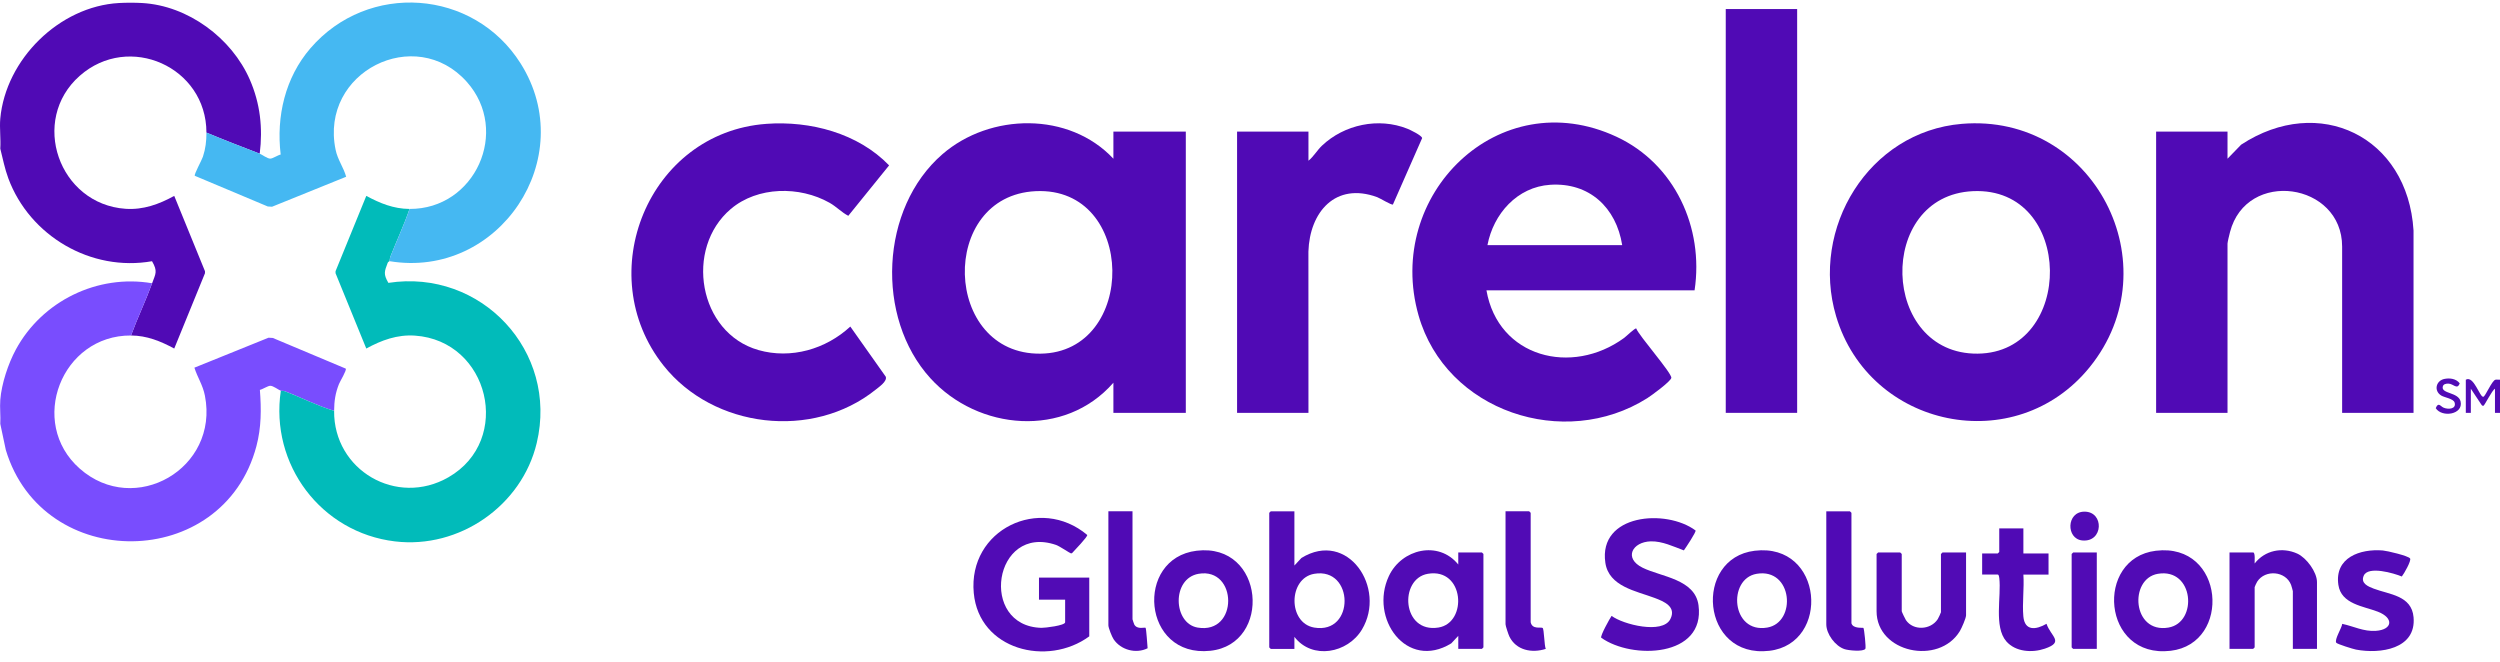 <svg xmlns="http://www.w3.org/2000/svg" width="170" height="45" viewBox="0 0 170 45" fill="none"><path d="M8.089 0.205C8.567 0.178 9.182 0.178 9.661 0.205C12.784 0.381 15.754 2.584 16.989 5.419C17.694 7.037 17.879 8.702 17.661 10.451C16.447 9.985 15.236 9.517 14.037 9.016C14.037 4.549 8.765 2.204 5.421 5.156C2.003 8.173 3.998 13.888 8.541 14.199C9.742 14.281 10.818 13.887 11.848 13.32L13.939 18.443V18.578L11.848 23.701C10.917 23.198 9.989 22.82 8.908 22.813C9.349 21.616 9.907 20.46 10.344 19.262C10.582 18.608 10.738 18.454 10.338 17.763C6.185 18.495 2.018 16.044 0.565 12.125C0.321 11.465 0.191 10.787 0.019 10.108C0.064 9.446 -0.041 8.712 0.019 8.06C0.392 4.029 4.031 0.434 8.089 0.205Z" fill="#500AB5"></path><path d="M10.345 19.262C9.908 20.46 9.35 21.616 8.909 22.814C4.183 22.784 1.874 28.733 5.421 31.865C9.158 35.163 14.904 31.863 13.935 26.911C13.792 26.176 13.434 25.68 13.219 25.002L18.26 22.964L18.551 22.981L23.512 25.066C23.584 25.181 23.124 25.926 23.05 26.114C22.801 26.743 22.727 27.263 22.72 27.936C21.571 27.596 20.488 27.03 19.367 26.603C19.265 26.564 19.148 26.588 19.096 26.57C18.929 26.508 18.586 26.233 18.378 26.233C18.215 26.233 17.861 26.473 17.672 26.512C17.772 27.828 17.775 29.057 17.436 30.341C15.179 38.872 2.915 38.966 0.396 30.599L0.02 28.825C0.051 28.291 -0.023 27.713 0.02 27.185C0.109 26.086 0.555 24.737 1.078 23.769C2.86 20.474 6.628 18.626 10.344 19.262H10.345Z" fill="#794DFE"></path><path d="M75.711 10.793V8.948H80.635V28.073H75.711V26.024C72.415 29.808 66.517 29.294 63.266 25.719C59.514 21.593 59.847 14.155 64.087 10.484C67.33 7.676 72.705 7.581 75.711 10.793ZM70.432 12.999C63.792 13.307 64.106 24.129 70.755 24.049C77.348 23.969 77.296 12.681 70.432 12.999Z" fill="#500AB5"></path><path d="M115.231 19.741H101.078C101.873 24.31 106.881 25.578 110.439 22.98C110.583 22.874 111.187 22.287 111.264 22.337C111.454 22.842 113.727 25.411 113.649 25.703C113.581 25.958 112.301 26.895 112.011 27.078C106.37 30.637 98.323 27.982 96.462 21.448C94.129 13.259 101.915 5.571 109.922 9.299C113.882 11.143 115.874 15.48 115.231 19.74V19.741ZM110.309 16.667C109.904 14.117 108.073 12.393 105.417 12.565C103.169 12.71 101.552 14.543 101.147 16.667H110.309Z" fill="#500AB5"></path><path d="M133.405 8.422C142.379 7.671 147.704 18.038 142.101 24.964C137.062 31.191 127.122 29.127 124.855 21.501C123.079 15.528 127.067 8.954 133.406 8.422H133.405ZM134.157 12.999C127.563 13.301 127.862 24.109 134.48 24.048C141.1 23.987 141.073 12.681 134.157 12.999Z" fill="#500AB5"></path><path d="M164.12 28.074H159.265V16.77C159.265 12.4 152.759 11.473 151.641 15.779C151.602 15.925 151.471 16.462 151.471 16.565V28.074H146.616V8.949H151.471V10.793L152.396 9.839C157.688 6.366 163.728 9.27 164.12 15.678V28.075V28.074Z" fill="#500AB5"></path><path d="M52.108 8.422C55.099 8.204 58.345 9.055 60.459 11.246L57.684 14.675C57.231 14.442 56.872 14.048 56.407 13.787C54.373 12.64 51.517 12.668 49.696 14.21C46.533 16.89 47.487 22.639 51.575 23.805C53.789 24.436 56.159 23.745 57.821 22.206L60.23 25.613C60.347 25.922 59.785 26.305 59.539 26.502C55.261 29.93 48.519 29.137 45.121 24.858C40.182 18.636 44.093 9.009 52.108 8.423V8.422Z" fill="#500AB5"></path><path d="M27.848 14.208C27.472 15.311 26.973 16.367 26.546 17.451C26.503 17.561 26.509 17.687 26.481 17.76C26.477 17.77 26.388 17.805 26.361 17.877C26.142 18.465 26.059 18.633 26.41 19.235C32.709 18.264 37.986 23.877 36.498 30.123C35.481 34.393 31.233 37.339 26.858 36.815C21.823 36.213 18.35 31.575 19.096 26.571C19.148 26.59 19.265 26.566 19.367 26.604C20.489 27.031 21.572 27.596 22.72 27.936C22.681 31.976 26.973 34.476 30.492 32.456C34.889 29.933 33.27 23.168 28.215 22.822C27.014 22.74 25.938 23.134 24.908 23.701L22.817 18.578V18.443L24.908 13.32C25.839 13.823 26.767 14.201 27.848 14.208H27.848Z" fill="#01BBBA"></path><path d="M26.481 17.759C26.509 17.686 26.503 17.561 26.546 17.451C26.973 16.366 27.472 15.31 27.848 14.207C32.303 14.235 34.716 8.908 31.744 5.568C28.244 1.637 21.728 4.889 22.82 10.179C22.962 10.87 23.358 11.37 23.539 12.019L18.499 14.058L18.207 14.04L13.246 11.954C13.185 11.86 13.721 10.893 13.799 10.655C13.981 10.102 14.038 9.595 14.038 9.016C15.237 9.516 16.448 9.984 17.662 10.451C17.831 10.516 18.173 10.787 18.379 10.787C18.542 10.787 18.896 10.547 19.086 10.508C18.776 7.913 19.393 5.272 21.113 3.278C25.028 -1.257 32.201 -0.75 35.399 4.309C39.47 10.748 33.913 19.001 26.482 17.759H26.481Z" fill="#45B8F2"></path><path d="M122.206 0.615H117.351V28.074H122.206V0.615Z" fill="#500AB5"></path><path d="M88.975 28.074H84.121V8.949H88.975V10.929C89.334 10.638 89.562 10.22 89.896 9.903C91.412 8.467 93.74 7.972 95.7 8.753C95.896 8.832 96.687 9.209 96.705 9.393L94.719 13.906C94.626 13.965 93.852 13.48 93.643 13.404C90.811 12.371 89.056 14.415 88.972 17.108L88.975 28.074H88.975Z" fill="#500AB5"></path><path d="M72.428 40.779H70.651V39.276H74.07V43.272C71.225 45.36 66.575 44.198 66.216 40.325C65.816 36.005 70.713 33.664 73.932 36.377C73.963 36.51 73.054 37.436 72.906 37.606C72.88 37.631 72.852 37.632 72.818 37.627C72.755 37.617 72.051 37.138 71.813 37.056C67.558 35.595 66.528 42.587 70.819 42.693C71.058 42.699 72.429 42.535 72.429 42.315V40.778L72.428 40.779Z" fill="#510BB5"></path><path d="M88.019 34.768V38.456L88.496 37.943C91.639 36.004 94.304 39.98 92.613 42.807C91.649 44.419 89.231 44.887 88.019 43.306V44.126H86.412C86.405 44.126 86.309 44.031 86.309 44.024V34.871C86.309 34.864 86.404 34.769 86.412 34.769H88.019V34.768ZM89.368 39.019C87.595 39.32 87.566 42.368 89.368 42.675C92.152 43.149 92.087 38.555 89.368 39.019Z" fill="#510BB5"></path><path d="M115.296 36.072C115.358 36.161 114.625 37.258 114.503 37.426C113.798 37.167 113.032 36.792 112.256 36.812C110.999 36.844 110.389 37.959 111.697 38.605C112.951 39.225 115.262 39.374 115.499 41.16C115.969 44.696 110.974 44.866 108.882 43.364C108.808 43.238 109.456 42.07 109.589 41.879C110.367 42.468 113.052 43.141 113.582 42.102C114.016 41.251 113.139 40.895 112.513 40.659C111.271 40.191 109.4 39.886 109.164 38.268C108.68 34.947 113.291 34.581 115.297 36.072H115.296Z" fill="#510BB5"></path><path d="M99.163 44.125V43.237L98.685 43.75C95.652 45.612 93.096 42.047 94.444 39.172C95.306 37.331 97.822 36.726 99.162 38.387V37.567H100.77C100.777 37.567 100.873 37.662 100.873 37.669V44.021C100.873 44.028 100.778 44.123 100.77 44.123H99.163V44.125ZM97.094 39.018C95.116 39.355 95.326 43.072 97.814 42.673C99.817 42.352 99.58 38.594 97.094 39.018Z" fill="#510BB5"></path><path d="M81.371 37.45C86.013 36.889 86.519 43.808 82.301 44.253C77.656 44.743 77.139 37.961 81.371 37.45ZM81.505 39.018C79.662 39.335 79.763 42.388 81.437 42.675C84.235 43.153 84.163 38.562 81.505 39.018Z" fill="#510BB5"></path><path d="M146.601 37.451C151.295 36.884 151.773 43.766 147.6 44.254C142.926 44.802 142.422 37.956 146.601 37.451ZM146.734 39.019C144.756 39.355 144.992 43.096 147.454 42.675C149.473 42.33 149.194 38.602 146.734 39.019Z" fill="#510BB5"></path><path d="M119.319 37.451C124.007 36.884 124.494 43.765 120.319 44.254C115.647 44.802 115.137 37.956 119.319 37.451ZM119.452 39.019C117.46 39.358 117.719 43.095 120.172 42.675C122.192 42.329 121.91 38.601 119.452 39.019Z" fill="#510BB5"></path><path d="M157.556 44.125H155.914V40.198C155.914 40.172 155.815 39.831 155.793 39.772C155.429 38.825 154.036 38.71 153.49 39.551C153.455 39.605 153.316 39.896 153.316 39.924V44.022C153.316 44.029 153.221 44.124 153.213 44.124H151.607V37.567H153.213C153.37 37.567 153.306 38.182 153.316 38.318C154.009 37.425 155.183 37.18 156.213 37.644C156.834 37.924 157.555 38.896 157.555 39.582V44.124L157.556 44.125Z" fill="#500AB5"></path><path d="M133.692 37.568V41.837C133.692 42.034 133.389 42.719 133.269 42.917C131.836 45.27 127.607 44.378 127.607 41.564V37.671C127.607 37.664 127.702 37.569 127.71 37.569H129.215C129.222 37.569 129.318 37.664 129.318 37.671V41.564C129.318 41.605 129.554 42.096 129.603 42.168C130.108 42.906 131.287 42.841 131.768 42.1C131.808 42.039 131.985 41.663 131.985 41.632V37.671C131.985 37.664 132.08 37.569 132.088 37.569H133.694L133.692 37.568Z" fill="#510BB5"></path><path d="M158.865 43.706C158.728 43.489 159.244 42.702 159.271 42.423C160.045 42.583 160.721 42.956 161.557 42.898C162.704 42.818 162.794 42.021 161.694 41.595C160.722 41.219 159.2 41.084 159.009 39.77C158.739 37.912 160.488 37.306 162.033 37.432C162.319 37.456 163.754 37.791 163.885 37.975C163.987 38.117 163.466 39.032 163.323 39.202C162.799 38.982 161.043 38.463 160.737 39.14C160.502 39.658 161.021 39.88 161.416 40.029C162.468 40.429 163.991 40.486 164.122 41.97C164.315 44.143 161.844 44.484 160.208 44.172C160.019 44.136 158.923 43.797 158.865 43.705V43.706Z" fill="#510BB5"></path><path d="M137.59 35.929V37.636H139.3V39.071H137.59C137.652 39.987 137.507 41.005 137.587 41.908C137.677 42.93 138.453 42.83 139.162 42.418C139.462 43.293 140.39 43.651 139.045 44.11C138.188 44.403 137.054 44.333 136.429 43.611C135.571 42.619 136.1 40.555 135.952 39.306C135.944 39.237 135.921 39.07 135.846 39.07H134.786V37.636H135.846C135.853 37.636 135.949 37.541 135.949 37.533V35.929H137.59Z" fill="#500AB5"></path><path d="M104.087 42.315C104.196 42.822 104.771 42.623 104.898 42.7C105.001 42.763 105.009 43.914 105.112 44.124C104.179 44.429 103.099 44.226 102.638 43.283C102.575 43.155 102.376 42.559 102.376 42.451V34.768H103.983C103.99 34.768 104.086 34.863 104.086 34.87V42.315L104.087 42.315Z" fill="#510BB5"></path><path d="M125.898 42.383C126.008 42.77 126.674 42.666 126.712 42.698C126.766 42.745 126.897 44.037 126.846 44.117C126.707 44.333 125.699 44.231 125.435 44.144C124.797 43.938 124.188 43.114 124.188 42.452V34.769H125.795C125.802 34.769 125.898 34.864 125.898 34.871V42.384V42.383Z" fill="#500AB5"></path><path d="M77.01 34.768V42.11C77.01 42.13 77.113 42.436 77.131 42.468C77.333 42.831 77.848 42.64 77.899 42.691C77.949 42.743 78.019 43.898 78.038 44.081C77.253 44.475 76.214 44.204 75.723 43.465C75.611 43.298 75.37 42.695 75.37 42.52V34.768H77.011H77.01Z" fill="#500AB5"></path><path d="M142.582 37.568V44.125H140.975C140.968 44.125 140.872 44.03 140.872 44.023V37.671C140.872 37.664 140.967 37.569 140.975 37.569H142.582V37.568Z" fill="#510BB5"></path><path d="M141.738 34.792C143.102 34.782 143.037 36.898 141.589 36.75C140.487 36.638 140.505 34.802 141.738 34.792Z" fill="#510BB5"></path><path d="M170 25.82V28.074H169.658V26.434C169.464 26.524 168.941 27.596 168.871 27.596C168.76 27.596 168.767 27.546 168.712 27.482L168.017 26.434V28.074H167.675V25.82C168.221 25.507 168.625 27.042 168.87 26.981C169.01 26.946 169.457 25.866 169.692 25.82C169.787 25.801 169.901 25.828 169.999 25.82H170Z" fill="#510BB5"></path><path d="M166.22 25.767C166.587 25.691 167.018 25.749 167.26 26.066C167.089 26.543 166.833 26.083 166.477 26.085C166.33 26.085 166.156 26.115 166.112 26.277C165.969 26.791 167.175 26.651 167.32 27.302C167.518 28.191 166.052 28.413 165.63 27.756C165.81 27.314 165.946 27.622 166.152 27.716C166.469 27.862 167.051 27.823 166.912 27.369C166.831 27.109 166.229 27.032 166.011 26.901C165.482 26.585 165.638 25.886 166.222 25.766L166.22 25.767Z" fill="#510BB5"></path></svg>